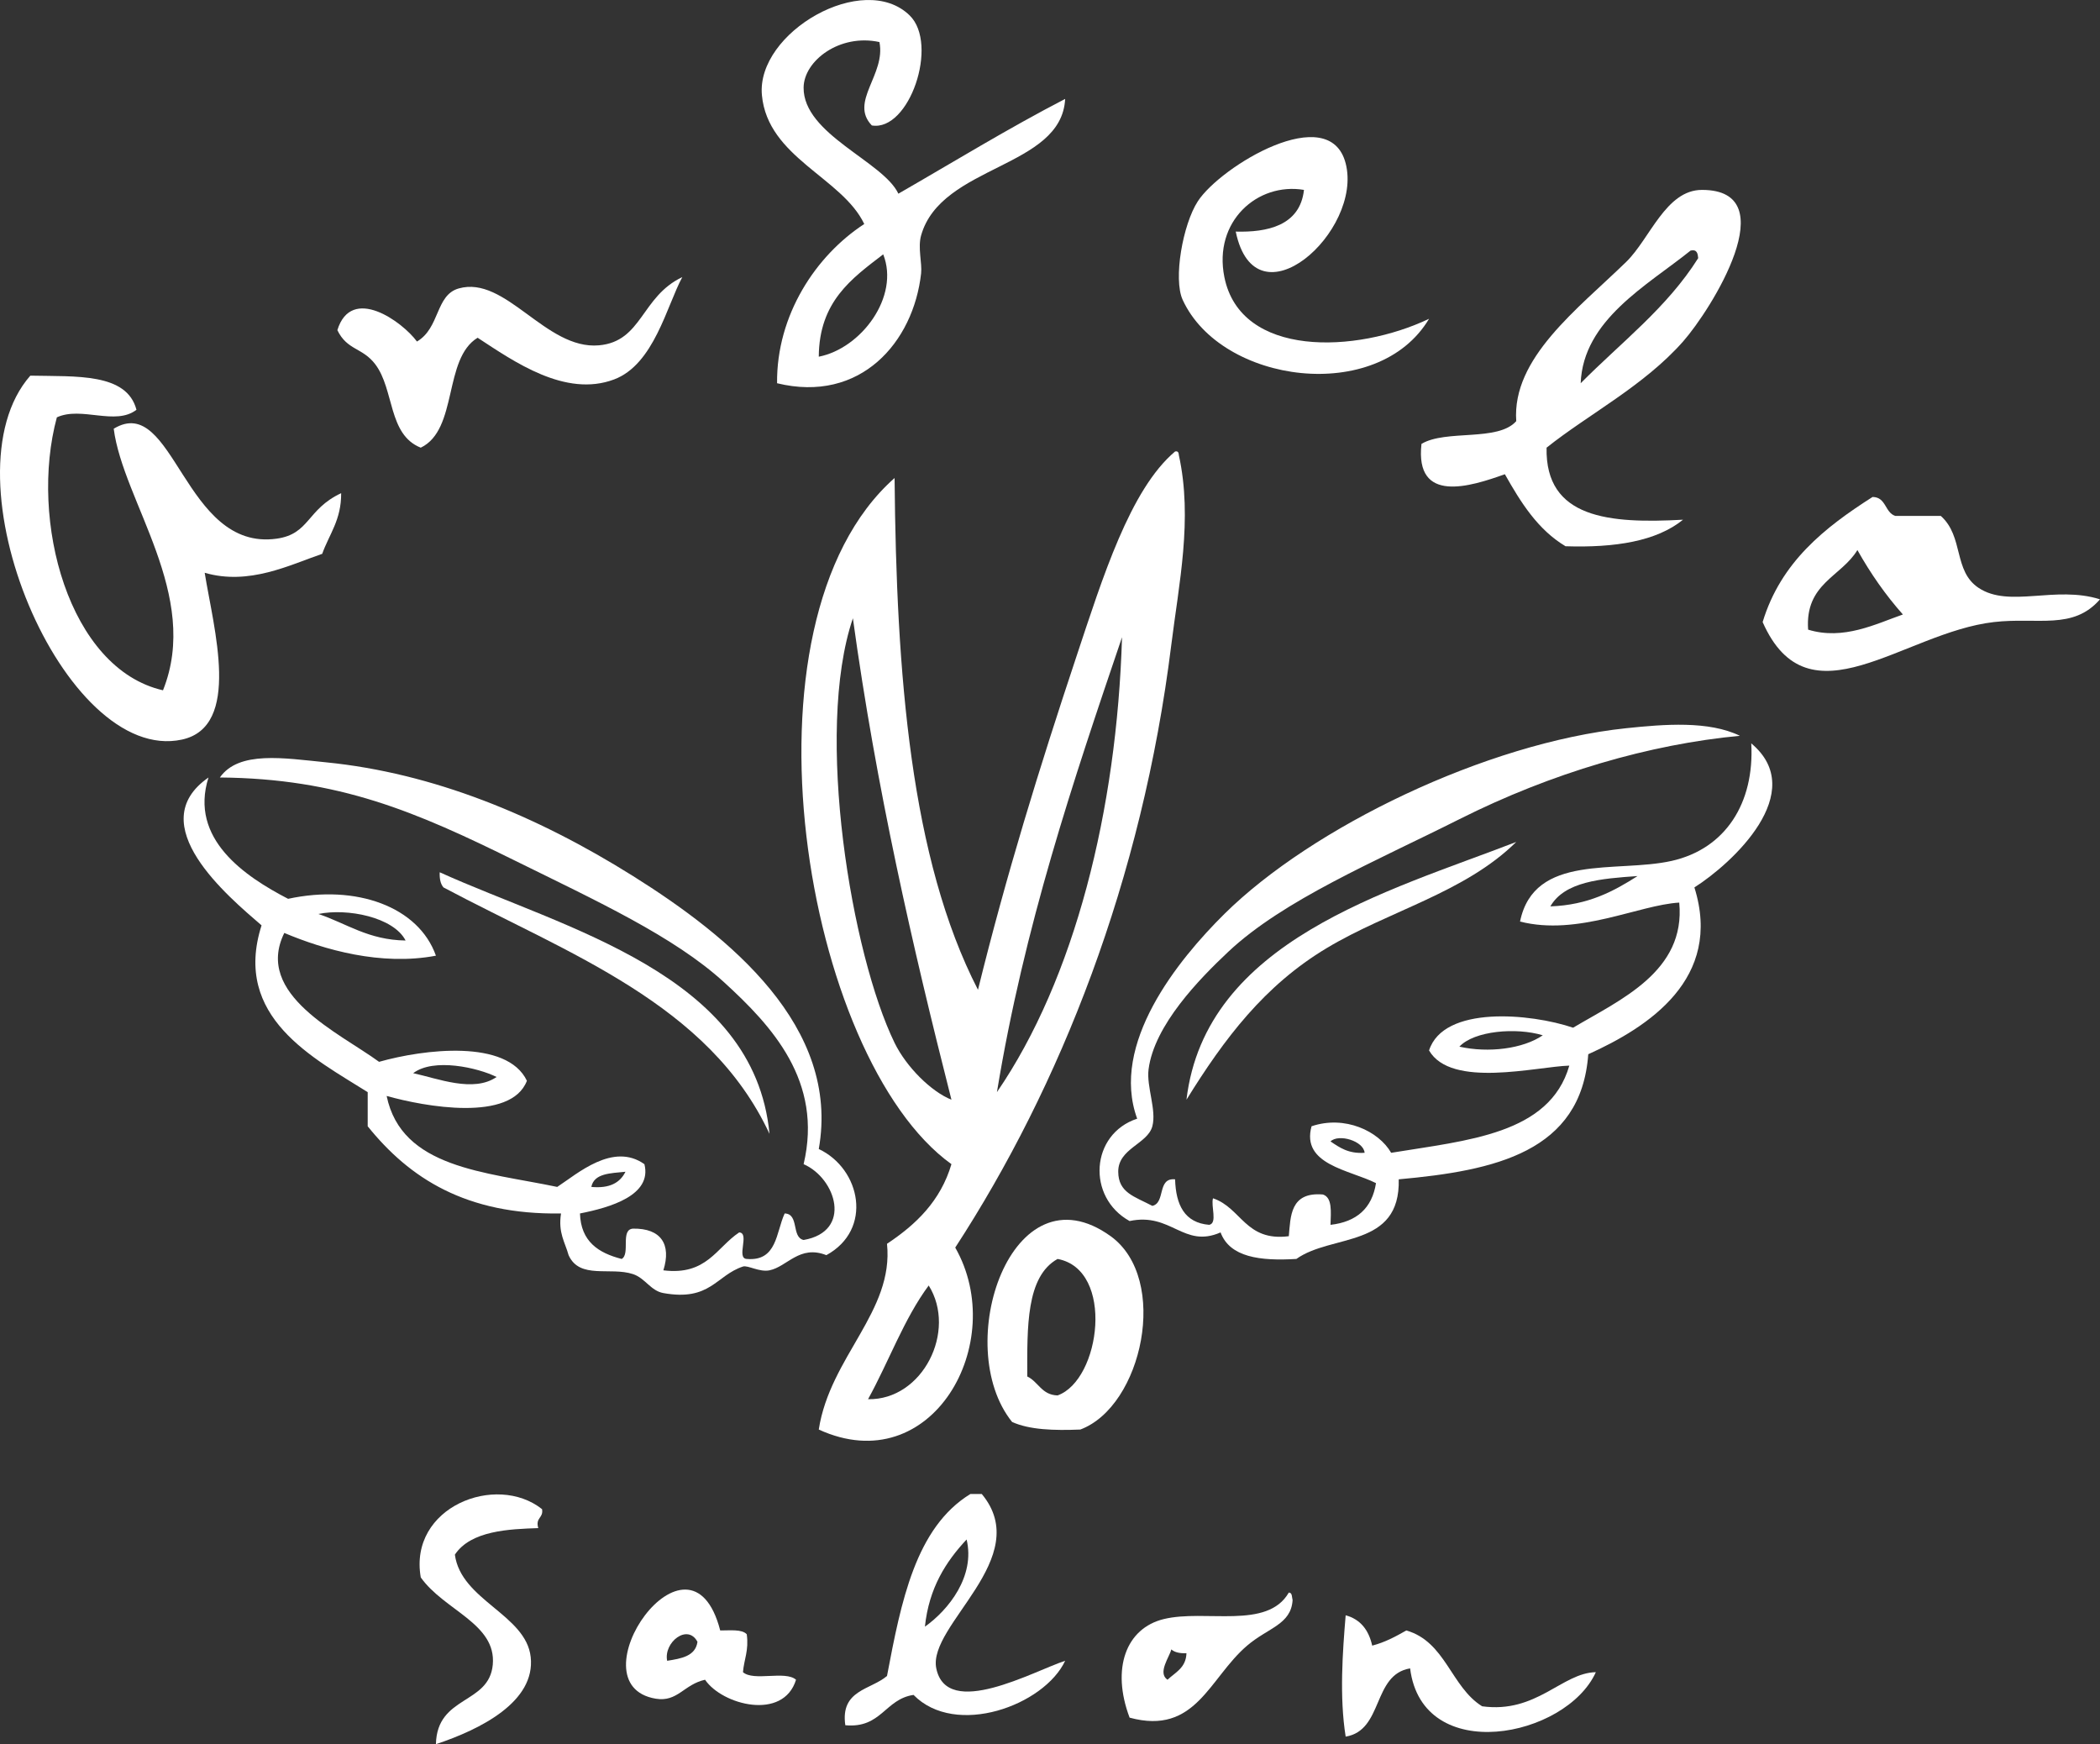<?xml version="1.0" encoding="iso-8859-1"?>
<!-- Generator: Adobe Illustrator 29.5.1, SVG Export Plug-In . SVG Version: 9.03 Build 0)  -->
<svg version="1.1" id="&#x30EC;&#x30A4;&#x30E4;&#x30FC;_1"
	 xmlns="http://www.w3.org/2000/svg" xmlns:xlink="http://www.w3.org/1999/xlink" x="0px" y="0px" viewBox="0 0 265.92 220.844"
	 style="enable-background:new 0 0 265.92 220.844;" xml:space="preserve">
<rect x="0" y="0" width="265.92" height="220.844" fill="#333333" stroke="none"/>
<g id="&#x30A2;&#x30F3;&#x30B8;&#x30A7;&#x30ED;&#x30ED;&#x30B4;">
	<g>
		<g>
			<path style="fill-rule:evenodd;clip-rule:evenodd;fill:#FFFFFF;" d="M110.4,15.884c-2.888-2.993,1.802-6.441,0.96-10.56
				c-5.036-1.097-9.567,2.38-9.6,5.76c-0.057,5.93,10.096,9.356,12,13.44c7.01-4.03,13.845-8.235,21.12-12
				c-0.458,8.792-15.7,8.322-18.24,17.28c-0.443,1.562,0.142,3.514,0,4.8c-0.967,8.739-7.692,16.487-18.24,13.92
				c-0.088-8.617,4.91-16.174,11.04-20.16c-2.796-5.885-12.231-8.401-12.96-16.32c-0.731-7.939,12.877-15.813,18.72-10.08
				C118.899,5.594,115.151,16.678,110.4,15.884z M111.84,32.204c-3.985,3.055-8.113,5.967-8.16,12.96
				C109.057,44.114,113.954,37.555,111.84,32.204z"/>
			<path style="fill-rule:evenodd;clip-rule:evenodd;fill:#FFFFFF;" d="M156.48,29.324c3.934,0.109,8.142-0.717,8.64-5.28
				c-5.889-0.988-11.497,3.995-10.08,11.04c2.054,10.217,16.66,9.694,25.92,5.28c-6.493,10.884-26.322,8.23-31.2-2.4
				c-1.211-2.638,0.018-9.555,1.92-12.48c2.873-4.417,16.657-12.795,18.72-4.8C172.617,29.279,159.002,41.5,156.48,29.324z"/>
			<path style="fill-rule:evenodd;clip-rule:evenodd;fill:#FFFFFF;" d="M195.84,56.684c-0.181,8.981,7.969,9.631,17.28,9.12
				c-3.354,2.725-8.596,3.564-14.88,3.36c-3.506-2.094-5.662-5.538-7.68-9.12c-4.394,1.574-11.412,3.795-10.56-3.84
				c3.103-1.857,9.67-0.249,12-2.88c-0.557-7.976,7.733-14.144,13.92-20.16c3.017-2.934,5.01-9.12,9.6-9.12
				c10.669,0,1.152,15.177-2.4,19.2C208.159,48.863,201.157,52.442,195.84,56.684z M200.16,48.524
				c5.093-5.147,10.929-9.552,14.88-15.84c-0.055-0.585-0.144-1.137-0.96-0.96C208.579,36.145,200.463,40.505,200.16,48.524z"/>
			<path style="fill-rule:evenodd;clip-rule:evenodd;fill:#FFFFFF;" d="M17.28,51.884c-2.665,2.065-6.978-0.478-10.08,0.96
				c-3.528,13.035,1.496,31.833,13.44,34.56c4.819-12.036-5.06-23.918-6.24-33.12c7.64-4.646,8.865,15.575,20.64,13.92
				c4.196-0.59,3.781-3.703,8.16-5.76c0.029,3.389-1.517,5.203-2.4,7.68c-4.131,1.415-9.263,4.031-14.88,2.4
				c1.126,7.022,4.696,19.476-2.88,21.12C8.126,96.882-7.385,60.32,3.84,47.564C9.632,47.693,16.051,47.192,17.28,51.884z"/>
			<path style="fill-rule:evenodd;clip-rule:evenodd;fill:#FFFFFF;" d="M120.96,157.964c6.849,11.999-2.955,29.61-17.28,23.04
				c1.428-9.22,9.531-14.95,8.64-23.52c3.652-2.428,6.769-5.391,8.16-10.08c-18.608-13.377-27.975-68.512-7.2-86.88
				c0.223,24.898,2.026,48.215,10.56,64.8c3.586-14.536,7.725-27.948,12.48-42.239c3.298-9.912,6.782-21.12,12.48-25.92
				c0.408-0.088,0.453,0.187,0.48,0.48c1.774,8.071-0.009,16.33-0.96,24C144.627,111.434,134.217,137.607,120.96,157.964z
				 M113.28,132.044c1.488,3.05,4.646,6.184,7.2,7.199c-4.96-19.52-9.517-39.442-12.48-60.959
				C103.087,92.763,107.854,120.92,113.28,132.044z M126.24,138.284c9.829-14.331,15.189-35.69,15.84-57.6
				C135.874,98.959,129.695,117.258,126.24,138.284z M109.92,177.164c6.925,0.132,11.287-8.64,7.68-14.399
				C114.466,166.99,112.539,172.423,109.92,177.164z"/>
			<path style="fill-rule:evenodd;clip-rule:evenodd;fill:#FFFFFF;" d="M245.76,65.324c2.945,2.63,1.552,6.975,4.8,9.12
				c3.893,2.571,9.699-0.344,15.36,1.44c-3.415,3.933-7.871,2.238-13.44,2.88c-11.49,1.323-23.443,13.225-29.28,0
				c2.31-7.61,7.864-11.976,13.92-15.84c1.741,0.019,1.543,1.977,2.88,2.4C241.92,65.324,243.84,65.324,245.76,65.324z
				 M228.96,79.724c4.488,1.376,8.59-0.73,12-1.92c-2.184-2.456-4.093-5.188-5.76-8.16C233.154,73.038,228.546,73.87,228.96,79.724z
				"/>
			<path style="fill-rule:evenodd;clip-rule:evenodd;fill:#FFFFFF;" d="M220.32,93.164c-11.413,1.073-23.807,4.672-35.52,10.56
				c-10.668,5.363-22.279,10.217-29.28,16.8c-3.61,3.396-9.366,9.266-10.08,14.88c-0.278,2.184,1.031,5.139,0.48,7.2
				c-0.603,2.256-4.338,2.798-4.32,5.76c0.016,2.656,2.044,3.124,4.32,4.32c1.7-0.381,0.569-3.592,2.88-3.36
				c0.097,3.263,1.214,5.506,4.32,5.761c1.074-0.207,0.195-2.366,0.48-3.36c3.6,1.199,4.101,5.498,9.6,4.8
				c0.229-2.482,0.151-5.637,4.32-5.28c1.207,0.393,1.01,2.19,0.96,3.841c3.307-0.373,5.262-2.099,5.76-5.28
				c-3.351-1.688-9.499-2.328-8.16-7.2c4.213-1.428,8.504,0.612,10.08,3.36c9.618-1.583,20.066-2.334,22.56-11.04
				c-4.188,0.132-14.967,2.912-17.76-1.92c1.834-5.725,12.852-4.703,18.24-2.88c5.945-3.537,14.275-7.11,13.44-15.841
				c-5.131,0.295-12.829,4.271-20.16,2.4c1.792-8.707,12.22-6.112,19.2-7.68c6.808-1.529,10.501-7.312,10.08-14.88
				c7.371,6.159-2.408,15.199-7.2,18.239c3.618,11.551-5.813,17.684-13.44,21.12c-0.896,12.384-11.818,14.741-24,15.84
				c0.219,8.751-8.492,6.885-12.96,10.08c-4.597,0.277-8.43-0.21-9.6-3.359c-4.698,2.058-6.22-2.567-11.52-1.44
				c-5.46-3.014-4.96-11.02,0.96-12.96c-3.45-9.448,5.122-20.064,11.04-25.92c11.077-10.959,33.143-21.66,50.88-23.52
				C210.764,91.696,216.372,91.244,220.32,93.164z M196.32,114.764c4.793-0.167,8.01-1.91,11.04-3.84
				C202.723,111.247,198.13,111.614,196.32,114.764z M184.8,132.524c3.672,0.827,8.067,0.276,10.56-1.439
				C191.985,130.062,186.668,130.515,184.8,132.524z M172.8,145.964c-0.125-1.499-3.287-2.441-4.32-1.441
				C169.629,145.295,170.741,146.103,172.8,145.964z"/>
			<path style="fill-rule:evenodd;clip-rule:evenodd;fill:#FFFFFF;" d="M103.68,145.484c5.328,2.512,6.887,10.208,0.961,13.44
				c-3.399-1.344-4.952,1.459-7.2,1.92c-1.269,0.26-2.762-0.677-3.36-0.48c-3.413,1.122-4.123,4.429-10.08,3.36
				c-1.61-0.289-2.298-1.889-3.84-2.4c-2.872-0.952-6.76,0.706-8.16-2.399c-0.446-1.635-1.345-2.815-0.96-5.28
				c-12.027,0.188-19.203-4.477-24.48-11.04c0-1.44,0-2.88,0-4.32c-6.781-4.281-17.162-9.466-13.44-21.12
				c-4.22-3.641-15.238-12.811-6.72-18.72c-2.467,7.768,4.61,12.527,10.08,15.36c8.661-1.872,16.532,1.017,18.72,7.2
				c-6.936,1.319-14.157-0.755-19.2-2.88c-3.844,7.811,6.982,12.648,12,16.319c5.665-1.604,16.193-2.901,18.72,2.4
				c-2.017,5.271-12.97,3.269-17.76,1.92c1.887,9.153,12.471,9.609,21.6,11.519c2.573-1.683,7.068-5.695,11.04-2.88
				c1.002,3.957-4.372,5.493-8.16,6.24c0.113,3.566,2.35,5.01,5.28,5.76c1.13-0.629-0.21-3.729,1.44-3.84
				c3.535-0.051,4.876,1.983,3.84,5.28c5.486,0.686,6.715-2.885,9.6-4.8c1.374,0.064-0.415,3.295,0.96,3.359
				c3.848,0.328,3.692-3.348,4.8-5.76c1.869,0.051,0.825,3.015,2.4,3.36c6.218-1.083,4.12-7.803,0-9.601
				c2.481-10.497-3.998-17.486-10.08-23.04c-6.348-5.796-16.104-10.276-26.4-15.359c-12.617-6.23-22.347-10.432-37.44-10.561
				c2.404-3.42,8.102-2.449,13.44-1.92c13.509,1.34,26.618,6.712,38.88,14.4C92.41,118.604,106.428,129.996,103.68,145.484z
				 M51.36,119.085c-1.521-2.964-7.395-4.118-11.04-3.36C43.91,116.934,46.628,119.016,51.36,119.085z M52.32,135.884
				c3.094,0.664,7.633,2.503,10.56,0.48C60.494,135.174,54.902,133.917,52.32,135.884z M74.88,150.284
				c2.298,0.218,3.639-0.52,4.32-1.92C77.316,148.56,75.226,148.55,74.88,150.284z"/>
			<path style="fill-rule:evenodd;clip-rule:evenodd;fill:#FFFFFF;" d="M192,106.604c-6.535,6.444-16.104,8.702-24,13.44
				c-7.88,4.728-12.943,11.419-17.76,19.199C152.643,119.078,175.729,112.9,192,106.604z"/>
			<path style="fill-rule:evenodd;clip-rule:evenodd;fill:#FFFFFF;" d="M55.68,110.444c15.779,7.153,39.844,12.859,41.76,33.12
				c-7.67-16.489-25.512-22.808-41.28-31.2C55.787,111.937,55.644,111.28,55.68,110.444z"/>
			<path style="fill-rule:evenodd;clip-rule:evenodd;fill:#FFFFFF;" d="M136.8,181.004c-3.337,0.137-6.438,0.038-8.64-0.96
				c-7.749-9.623-0.08-32.582,12.48-23.521C148.132,161.929,144.66,178.074,136.8,181.004z M133.92,159.404
				c-4.003,2.236-3.845,8.636-3.84,14.88c1.412,0.668,1.816,2.344,3.84,2.4C139.374,174.746,141.185,160.754,133.92,159.404z"/>
			<path style="fill-rule:evenodd;clip-rule:evenodd;fill:#FFFFFF;" d="M68.64,191.085c0.196,1.156-0.877,1.043-0.48,2.399
				c-3.698,0.125-8.543,0.315-10.56,3.36c0.771,5.79,9.002,7.578,9.6,12.96c0.626,5.643-6.318,9.154-12,11.04
				c0.135-6.214,6.742-4.983,7.2-10.08c0.467-5.195-6.169-6.855-9.12-11.04C51.724,190.822,62.813,186.461,68.64,191.085z"/>
			<path style="fill-rule:evenodd;clip-rule:evenodd;fill:#FFFFFF;" d="M124.32,189.164c6.731,8.089-6.884,16.61-5.76,22.08
				c1.34,6.522,12.332,0.337,16.32-0.96c-2.666,5.668-13.889,9.749-19.2,4.32c-3.629,0.531-4.061,4.259-8.64,3.84
				c-0.647-4.487,3.214-4.466,5.28-6.24c1.787-9.413,3.616-18.783,10.56-23.04C123.36,189.164,123.84,189.164,124.32,189.164z
				 M117.12,205.964c3.001-2.123,6.393-6.402,5.28-11.04C119.774,197.739,117.639,201.044,117.12,205.964z"/>
			<path style="fill-rule:evenodd;clip-rule:evenodd;fill:#FFFFFF;" d="M91.2,206.444c1.275,0.005,2.742-0.181,3.36,0.48
				c0.283,2.043-0.345,3.175-0.48,4.8c1.357,1.203,5.363-0.243,6.72,0.96c-1.614,5.238-9.365,3.185-11.52,0
				c-2.69,0.594-3.477,2.859-6.24,2.4C72.368,213.311,87.349,191.564,91.2,206.444z M84.48,210.284
				c1.795-0.285,3.583-0.576,3.84-2.399C87.09,205.535,84.014,207.928,84.48,210.284z"/>
			<path style="fill-rule:evenodd;clip-rule:evenodd;fill:#FFFFFF;" d="M163.2,201.644c0.467,0.014,0.372,0.588,0.48,0.96
				c-0.195,3.095-3.095,3.484-5.76,5.76c-4.82,4.115-6.487,11.396-14.88,9.12c-2.349-6.236-0.443-11.318,4.32-12.48
				C152.611,203.723,160.474,206.391,163.2,201.644z M147.84,212.684c0.985-0.935,2.342-1.498,2.4-3.36
				c-0.836,0.036-1.493-0.106-1.92-0.48C148.106,209.788,146.54,211.812,147.84,212.684z"/>
			<path style="fill-rule:evenodd;clip-rule:evenodd;fill:#FFFFFF;" d="M170.4,204.524c1.889,0.512,2.922,1.878,3.36,3.84
				c1.651-0.429,2.992-1.167,4.32-1.92c4.979,1.422,5.65,7.15,9.6,9.601c6.903,0.948,10.114-4.24,14.4-4.32
				c-3.762,8.316-21.968,11.92-23.52-0.48c-4.803,0.798-3.352,7.848-8.16,8.641C169.594,214.835,170.017,209.112,170.4,204.524z"/>
			<path style="fill-rule:evenodd;clip-rule:evenodd;fill:#FFFFFF;" d="M86.4,35.084c-1.975,3.648-3.586,11.062-8.64,12.96
				c-6.175,2.319-12.663-2.261-17.28-5.28c-4.377,2.663-2.45,11.63-7.2,13.92c-4.166-1.655-3.323-7.34-5.76-10.56
				c-1.621-2.141-3.549-1.74-4.8-4.32c1.774-5.763,8.237-1.073,10.08,1.44c2.929-1.725,2.327-5.878,5.28-6.72
				c5.957-1.698,11.023,7.797,17.76,7.2C81.345,43.236,81.164,37.567,86.4,35.084z"/>
		</g>
	</g>
</g>
</svg>
